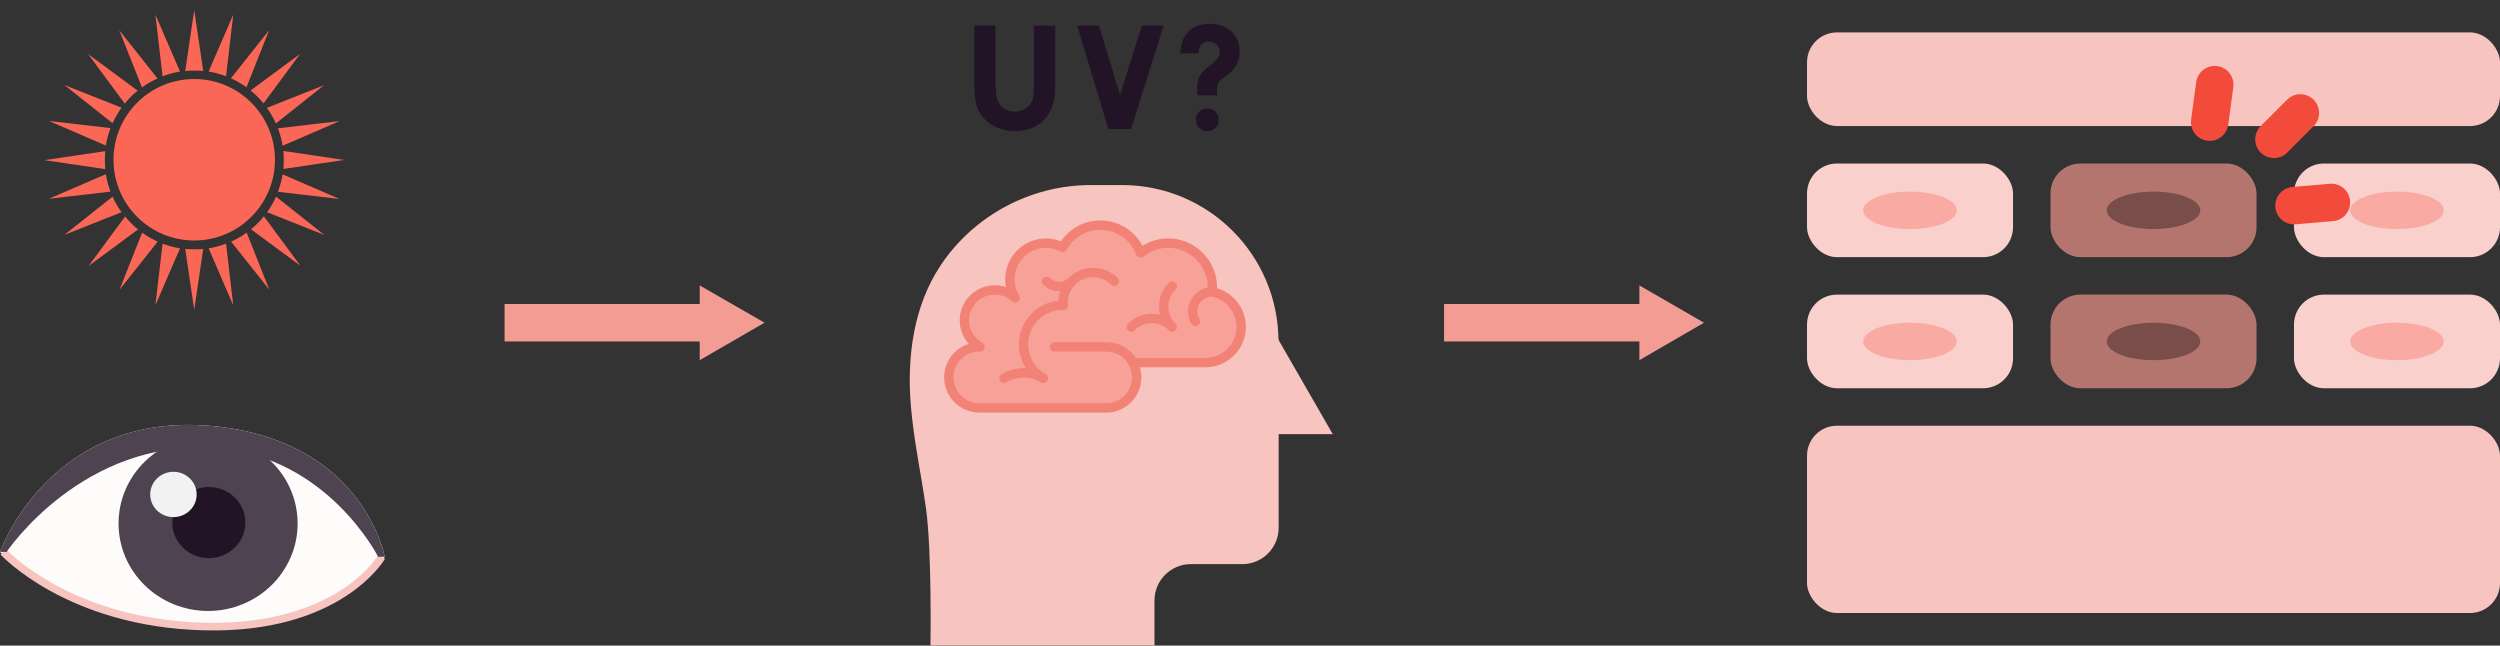 <?xml version="1.0" encoding="UTF-8"?><svg id="b" xmlns="http://www.w3.org/2000/svg" viewBox="0 0 133.48 34.47"><rect x="0" y="0" width="133.48" height="34.47" fill="#333333" stroke="none"/><g id="c"><g><g><g><g><path d="M68.26,18.23c0-4.61-3.74-8.35-8.35-8.35h-1.68c-3.2,0-6.24,1.63-8.01,4.29-1.45,2.18-1.8,4.9-1.59,7.46,.15,1.85,.55,3.67,.81,5.51,.32,2.29,.24,7.32,.24,7.32h11.96v-2.4c0-1.07,.87-1.94,1.94-1.94,.92,0,1.83,0,2.75,0,1.07,0,1.94-.87,1.94-1.94v-9.97Z" style="fill:#f7c4bf;"/><path d="M65.78,20.08c-.6,1.03-1.2,2.07-1.8,3.1,1.2,0,2.39,0,3.59,0,1.2,0,2.39,0,3.59,0-.6-1.04-1.19-2.07-1.79-3.11-.6-1.04-1.19-2.07-1.79-3.11-.6,1.03-1.2,2.07-1.8,3.1Z" style="fill:#f7c4bf;"/></g><path d="M52.32,18.52h.01c-.5-.28-.84-.8-.84-1.41,0-.9,.73-1.63,1.63-1.63,.42,0,.8,.16,1.09,.43-.18-.29-.29-.63-.29-1,0-1.07,.87-1.93,1.93-1.93,.32,0,.63,.09,.89,.23,.39-.71,1.14-1.19,2.01-1.19,.98,0,1.81,.61,2.15,1.48,.4-.32,.91-.52,1.47-.52,1.3,0,2.36,1.06,2.36,2.36,0,.08,0,.16-.01,.24,.88,.17,1.55,.94,1.55,1.87,0,1.05-.85,1.91-1.91,1.91,0,0,0,0,0,0h-3.87s0,0,0,0c.13,.23,.21,.5,.21,.79,0,.9-.73,1.63-1.63,1.63h-6.77c-.9,0-1.63-.73-1.63-1.63,0-.9,.73-1.63,1.63-1.63Z" style="fill:#f7a199;"/><g><path d="M60.49,19.35c-.28-.5-.8-.83-1.41-.83h-2.77s2.77,0,2.77,0c.61,0,1.13,.34,1.41,.83" style="fill:none; stroke:#f28176; stroke-linecap:round; stroke-linejoin:round; stroke-width:.5px;"/><path d="M63.82,17.16c-.09-.16-.14-.34-.14-.53,0-.58,.47-1.05,1.05-1.05" style="fill:none; stroke:#f28176; stroke-linecap:round; stroke-linejoin:round; stroke-width:.5px;"/><path d="M52.32,18.52h.01c-.5-.28-.84-.8-.84-1.41,0-.9,.73-1.63,1.63-1.63,.42,0,.8,.16,1.09,.43-.18-.29-.29-.63-.29-1,0-1.07,.87-1.93,1.93-1.93,.32,0,.63,.09,.89,.23,.39-.71,1.14-1.19,2.01-1.19,.98,0,1.81,.61,2.15,1.48,.4-.32,.91-.52,1.47-.52,1.3,0,2.36,1.06,2.36,2.36,0,.08,0,.16-.01,.24,.88,.17,1.55,.94,1.55,1.87,0,1.05-.85,1.91-1.91,1.91,0,0,0,0,0,0h-3.88c.13,.23,.21,.5,.21,.79,0,.9-.73,1.63-1.63,1.63h-6.77c-.9,0-1.63-.73-1.63-1.63,0-.9,.73-1.63,1.63-1.63Z" style="fill:none; stroke:#f28176; stroke-linecap:round; stroke-linejoin:round; stroke-width:.5px;"/><path d="M60.4,17.46c.61-.61,1.59-.61,2.19,0-.61-.61-.61-1.59,0-2.19" style="fill:none; stroke:#f28176; stroke-linecap:round; stroke-linejoin:round; stroke-width:.5px;"/><g><path d="M55.69,20.19c-1-.58-1.34-1.85-.76-2.85,.39-.68,1.1-1.05,1.83-1.04" style="fill:none; stroke:#f28176; stroke-linecap:round; stroke-linejoin:round; stroke-width:.5px;"/><path d="M53.61,20.19c.62-.36,1.42-.39,2.09,0" style="fill:none; stroke:#f28176; stroke-linecap:round; stroke-linejoin:round; stroke-width:.5px;"/></g><g><path d="M59.5,15.02c-.63-.63-1.65-.63-2.27,0-.35,.35-.51,.82-.46,1.28" style="fill:none; stroke:#f28176; stroke-linecap:round; stroke-linejoin:round; stroke-width:.5px;"/><path d="M55.88,15.02c.37,.37,.98,.37,1.35,0" style="fill:none; stroke:#f28176; stroke-linecap:round; stroke-linejoin:round; stroke-width:.5px;"/></g></g></g><g><path d="M53.17,4.61c0,.51,.07,.79,.25,1.01,.17,.21,.46,.34,.77,.34,.32,0,.64-.15,.8-.38,.17-.22,.21-.46,.21-.98V1.37h1.14v3.19c0,.81-.17,1.37-.55,1.79s-.95,.65-1.6,.65-1.28-.25-1.67-.69c-.36-.4-.5-.89-.5-1.74V1.37h1.13v3.23Z" style="fill:#221426;"/><path d="M60.96,1.37h1.17l-1.74,5.52h-1.21l-1.67-5.52h1.17l1.12,3.7,1.17-3.7Z" style="fill:#221426;"/><path d="M63.92,5.09c0-.13,0-.25,0-.3,0-.66,.1-.84,.75-1.35,.34-.26,.45-.42,.45-.67,0-.31-.23-.55-.56-.55-.36,0-.56,.23-.56,.63h-.98c.02-.99,.6-1.58,1.57-1.58s1.6,.61,1.6,1.49c0,.54-.21,.91-.74,1.3-.42,.31-.47,.38-.47,.74v.1s0,.1,0,.19h-1.06Zm1.15,1.31c0,.34-.26,.6-.61,.6s-.61-.26-.61-.61,.26-.6,.62-.6,.6,.26,.6,.62Z" style="fill:#221426;"/></g></g><g><g><path d="M11.83,22.8C2.74,21.66,0,29.47,0,29.47c0,0,3.66,3.8,10.89,3.98,6.89,.17,9.65-3.72,9.65-3.72,0,0-1.07-5.97-8.72-6.93Z" style="fill:#fefbfb;"/><path d="M.18,29.47s3.48,3.8,10.72,3.98,9.48-3.72,9.48-3.72" style="fill:none; stroke:#f7c4bf; stroke-miterlimit:10; stroke-width:.41px;"/><ellipse cx="11.11" cy="27.95" rx="4.78" ry="4.67" style="fill:#4e4351;"/><ellipse cx="11.15" cy="27.9" rx="1.95" ry="1.9" style="fill:#221426;"/><ellipse cx="9.26" cy="26.4" rx="1.24" ry="1.21" style="fill:#f2f2f2;"/><path d="M0,29.47H.35s4.09-6.11,11.23-5.54c5.93,.47,8.61,5.8,8.61,5.8h.35s-1.07-5.97-8.72-6.93C2.74,21.66,0,29.47,0,29.47Z" style="fill:#4e4351;"/></g><path d="M8.41,4.19c-.29,.13-.57,.29-.83,.48l-1.21-3.05,2.04,2.57Zm-2.79,3.88l-3.25,.48,3.25,.48c-.02-.16-.02-.32-.02-.48s0-.32,.02-.48Zm11.68-3.52l-3.05,1.21c.19,.26,.35,.54,.48,.83l2.57-2.04ZM12.44,.81l-1.3,3.01c.32,.05,.63,.14,.93,.25l.38-3.26Zm-4.14,0l.38,3.26c.3-.11,.61-.2,.93-.25l-1.3-3.01Zm6.07,.8l-2.04,2.57c.29,.13,.57,.29,.83,.48l1.21-3.05Zm-.3,3.91l1.95-2.64-2.64,1.95c.25,.2,.48,.43,.68,.68Zm-3.22-1.73l-.48-3.25-.48,3.25c.16-.02,.32-.02,.48-.02s.32,0,.48,.02Zm7.25,2.68l-3.26,.38c.11,.3,.2,.61,.25,.93l3.01-1.3Zm-10.75-1.63l-2.64-1.95,1.95,2.64c.2-.25,.43-.48,.68-.68Zm10.75,5.77l-3.01-1.3c-.05,.32-.14,.63-.25,.93l3.26,.38Zm-2.97-1.59l3.25-.48-3.25-.48c.02,.16,.02,.32,.02,.48s0,.32-.02,.48Zm-1.73,3.22l2.64,1.95-1.95-2.64c-.2,.25-.43,.48-.68,.68Zm-5.09,4.03l1.3-3.01c-.32-.05-.63-.14-.93-.25l-.38,3.26Zm-1.63-4.71l-1.95,2.64,2.64-1.95c-.25-.2-.48-.43-.68-.68Zm-.3,3.91l2.04-2.57c-.29-.13-.57-.29-.83-.48l-1.21,3.05Zm10.93-2.93l-2.57-2.04c-.13,.29-.29,.57-.48,.83l3.05,1.21Zm-2.93,2.93l-1.21-3.05c-.26,.19-.54,.35-.83,.48l2.04,2.57Zm-1.93,.8l-.38-3.26c-.3,.11-.61,.2-.93,.25l1.3,3.01ZM2.64,6.47l3.01,1.3c.05-.32,.14-.63,.25-.93l-3.26-.38Zm.8-1.93l2.57,2.04c.13-.29,.29-.57,.48-.83l-3.05-1.21Zm-.8,6.07l3.26-.38c-.11-.3-.2-.61-.25-.93l-3.01,1.3Zm.8,1.93l3.05-1.21c-.19-.26-.35-.54-.48-.83l-2.57,2.04Zm6.45,.75l.48,3.25,.48-3.25c-.16,.02-.32,.02-.48,.02s-.32,0-.48-.02Zm.48-9.07c-2.38,0-4.31,1.93-4.31,4.31s1.93,4.31,4.31,4.31,4.31-1.93,4.31-4.31-1.93-4.31-4.31-4.31Z" style="fill:#fa6757;"/></g><g><line x1="26.94" y1="17.23" x2="37.95" y2="17.23" style="fill:none; stroke:#f29c94; stroke-miterlimit:10; stroke-width:2px;"/><polygon points="37.36 19.23 40.82 17.23 37.36 15.24 37.36 19.23" style="fill:#f29c94;"/></g><g><line x1="77.1" y1="17.23" x2="88.11" y2="17.23" style="fill:none; stroke:#f29c94; stroke-miterlimit:10; stroke-width:2px;"/><polygon points="87.53 19.23 90.98 17.23 87.53 15.24 87.53 19.23" style="fill:#f29c94;"/></g><g><rect x="96.48" y="1.73" width="37" height="5" rx="1.6" ry="1.6" style="fill:#f7c4bf;"/><rect x="96.48" y="8.73" width="11" height="5" rx="1.6" ry="1.6" style="fill:#f9d0cc;"/><rect x="96.48" y="22.73" width="37" height="10" rx="1.6" ry="1.6" style="fill:#f7c4bf;"/><ellipse cx="101.98" cy="11.23" rx="2.5" ry="1" style="fill:#f9aba3;"/><rect x="96.48" y="15.73" width="11" height="5" rx="1.6" ry="1.6" style="fill:#f9d0cc;"/><ellipse cx="101.98" cy="18.23" rx="2.5" ry="1" style="fill:#f9aba3;"/><rect x="109.48" y="8.73" width="11" height="5" rx="1.6" ry="1.6" style="fill:#b5756f;"/><ellipse cx="114.98" cy="11.23" rx="2.5" ry="1" style="fill:#794e4a;"/><rect x="109.48" y="15.73" width="11" height="5" rx="1.6" ry="1.6" style="fill:#b5756f;"/><ellipse cx="114.98" cy="18.23" rx="2.5" ry="1" style="fill:#794e4a;"/><rect x="122.48" y="8.73" width="11" height="5" rx="1.6" ry="1.6" style="fill:#f9d0cc;"/><ellipse cx="127.98" cy="11.23" rx="2.5" ry="1" style="fill:#f9aba3;"/><rect x="122.48" y="15.73" width="11" height="5" rx="1.6" ry="1.6" style="fill:#f9d0cc;"/><ellipse cx="127.98" cy="18.23" rx="2.5" ry="1" style="fill:#f9aba3;"/><g><line x1="118.25" y1="4.52" x2="117.98" y2="6.52" style="fill:none; stroke:#f24b3b; stroke-linecap:round; stroke-miterlimit:10; stroke-width:2px;"/><line x1="122.82" y1="6.03" x2="121.41" y2="7.44" style="fill:none; stroke:#f24b3b; stroke-linecap:round; stroke-miterlimit:10; stroke-width:2px;"/><line x1="124.48" y1="10.81" x2="122.48" y2="10.98" style="fill:none; stroke:#f24b3b; stroke-linecap:round; stroke-miterlimit:10; stroke-width:2px;"/></g></g></g></g></svg>